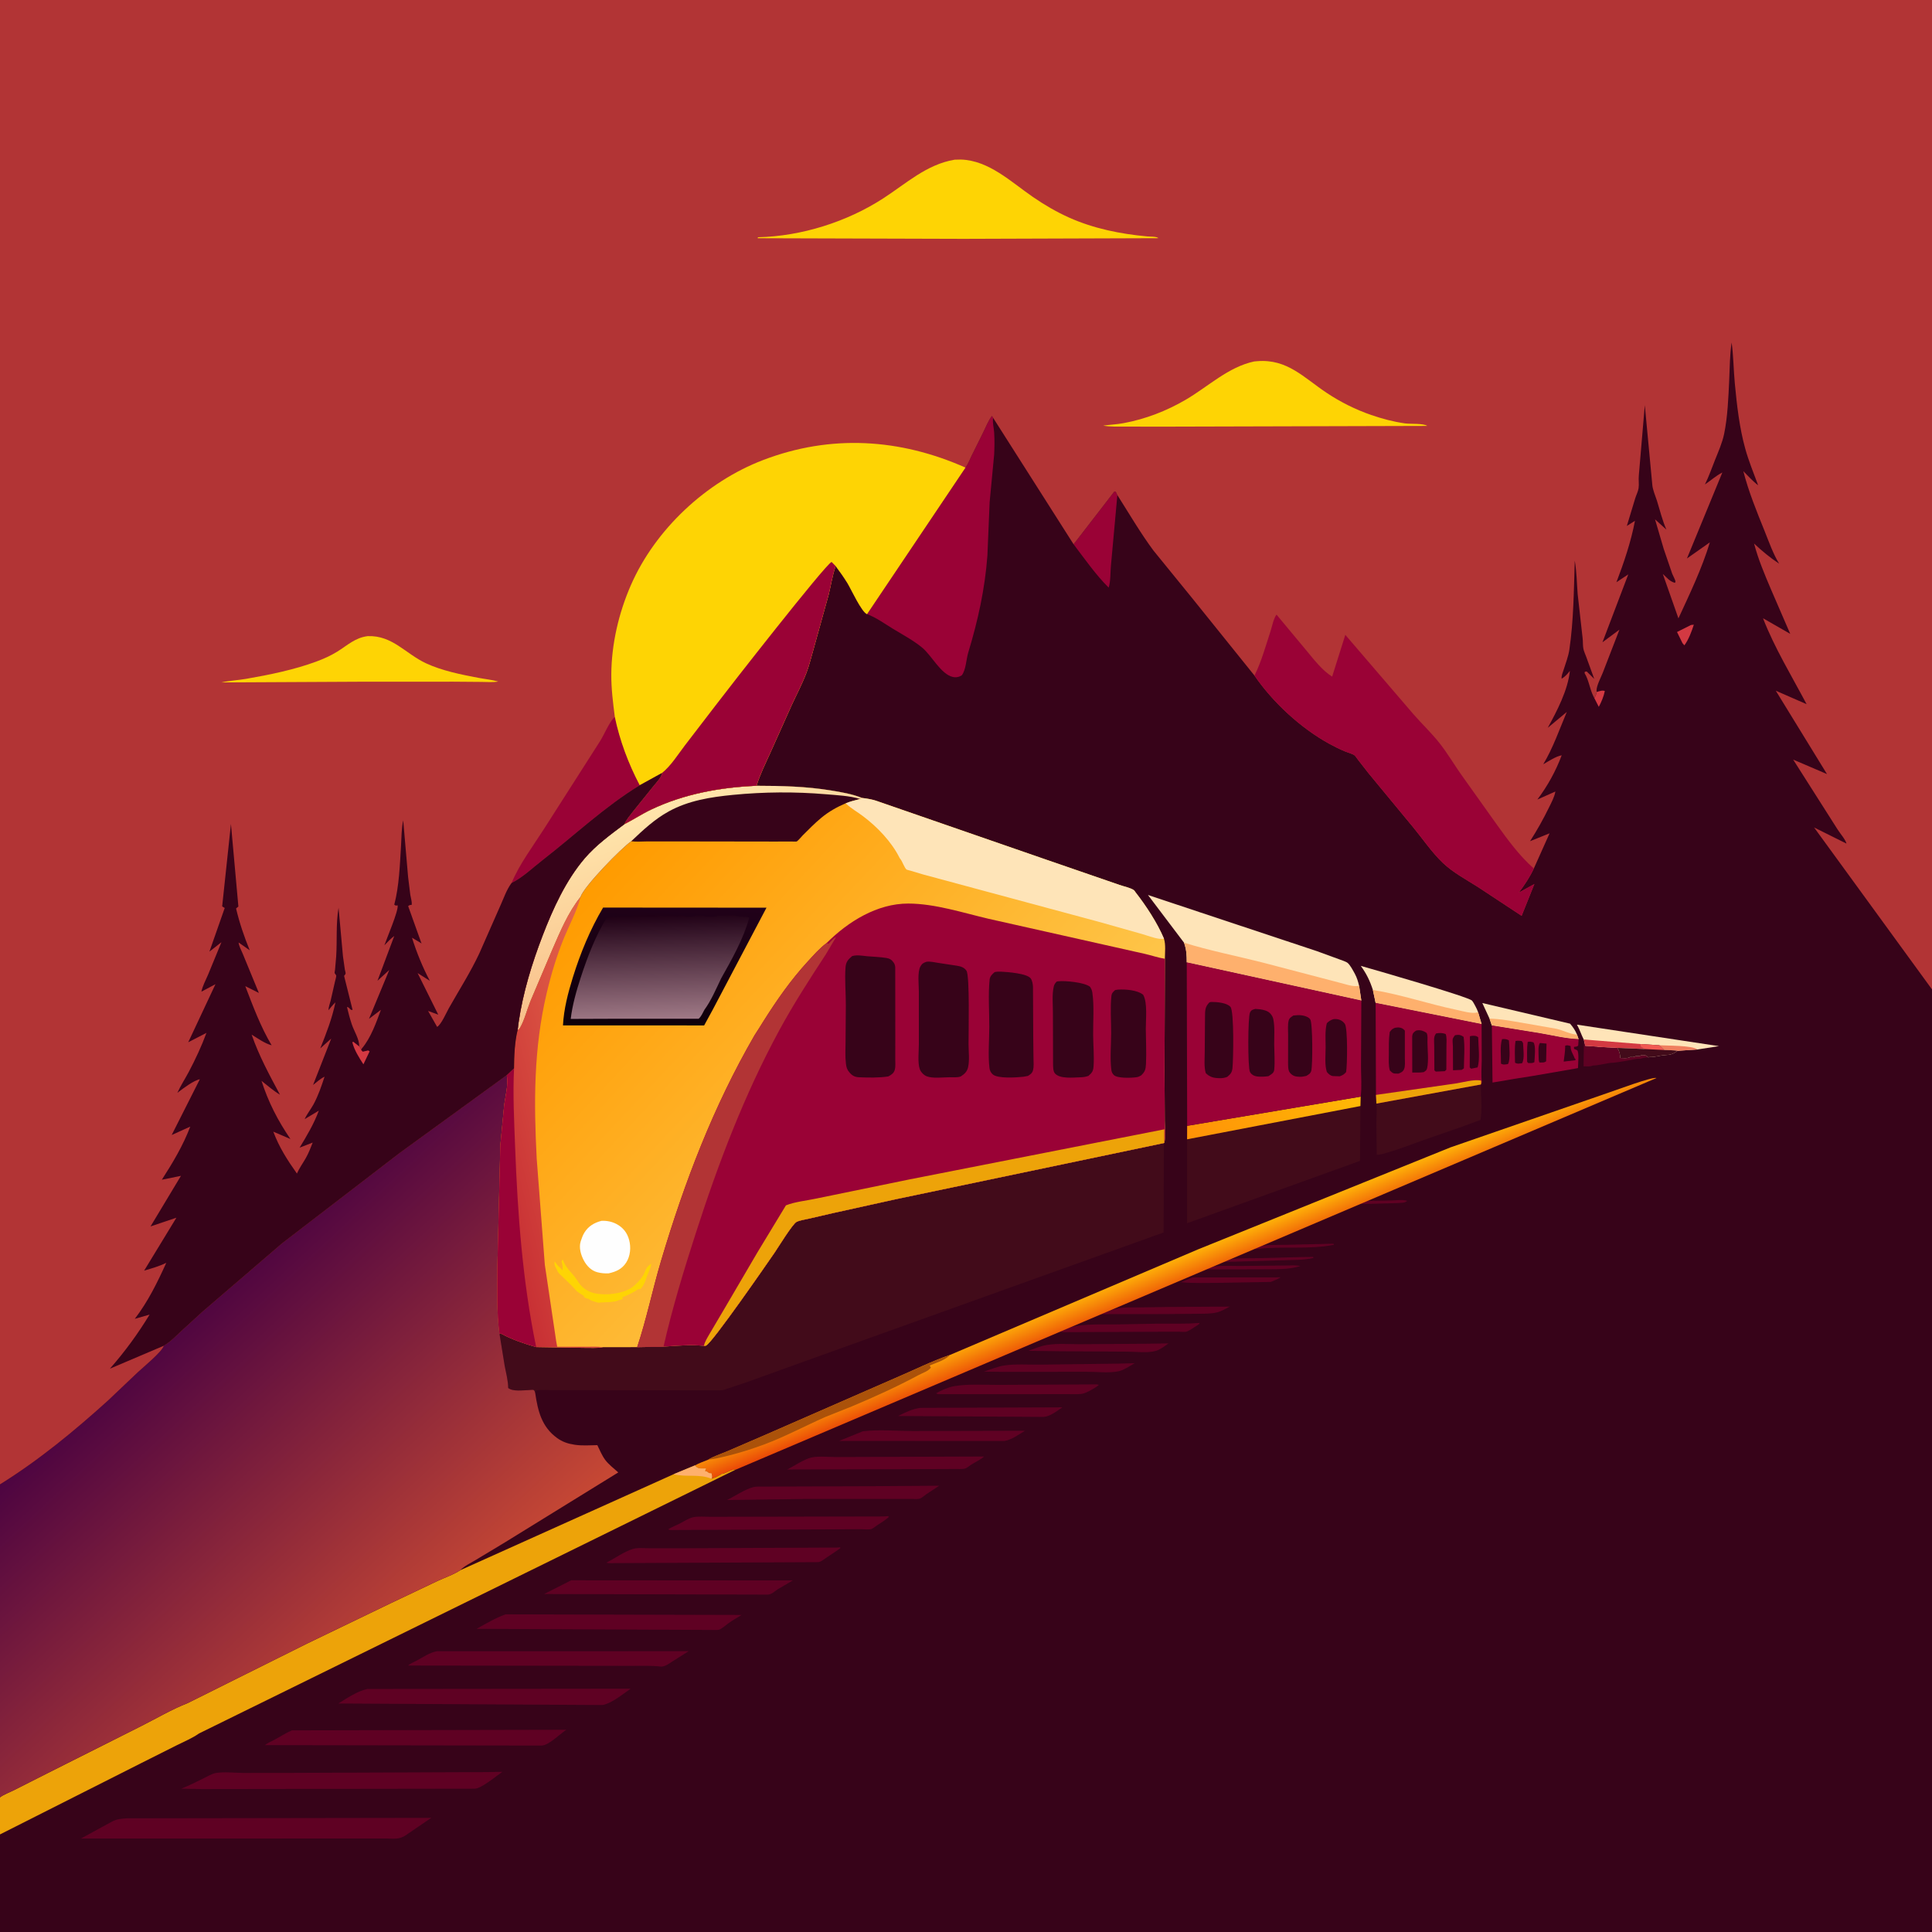 <svg version="1.1" xmlns="http://www.w3.org/2000/svg" style="display: block;" viewBox="0 0 2048 2048" width="1024" height="1024">
<rect x="0" y="0" width="2048" height="2048" fill="#333333" stroke="none"/>
<defs>
	<linearGradient id="Gradient1" gradientUnits="userSpaceOnUse" x1="1226.17" y1="1376.79" x2="1213.88" y2="1346.34">
		<stop class="stop0" offset="0" stop-opacity="1" stop-color="rgb(235,74,7)"/>
		<stop class="stop1" offset="1" stop-opacity="1" stop-color="rgb(255,179,8)"/>
	</linearGradient>
	<linearGradient id="Gradient2" gradientUnits="userSpaceOnUse" x1="1269.82" y1="1223.22" x2="1428.35" y2="1142.2">
		<stop class="stop0" offset="0" stop-opacity="1" stop-color="rgb(255,146,7)"/>
		<stop class="stop1" offset="1" stop-opacity="1" stop-color="rgb(255,185,6)"/>
	</linearGradient>
	<linearGradient id="Gradient3" gradientUnits="userSpaceOnUse" x1="467.013" y1="1734.69" x2="168.894" y2="1415.34">
		<stop class="stop0" offset="0" stop-opacity="1" stop-color="rgb(199,72,52)"/>
		<stop class="stop1" offset="1" stop-opacity="1" stop-color="rgb(77,4,65)"/>
	</linearGradient>
	<linearGradient id="Gradient4" gradientUnits="userSpaceOnUse" x1="621.574" y1="938.47" x2="985.48" y2="1279.33">
		<stop class="stop0" offset="0" stop-opacity="1" stop-color="rgb(255,155,0)"/>
		<stop class="stop1" offset="1" stop-opacity="1" stop-color="rgb(254,197,73)"/>
	</linearGradient>
	<linearGradient id="Gradient5" gradientUnits="userSpaceOnUse" x1="738.339" y1="1020.89" x2="684.05" y2="859.742">
		<stop class="stop0" offset="0" stop-opacity="1" stop-color="rgb(248,191,139)"/>
		<stop class="stop1" offset="1" stop-opacity="1" stop-color="rgb(255,229,171)"/>
	</linearGradient>
	<linearGradient id="Gradient6" gradientUnits="userSpaceOnUse" x1="516.957" y1="1215.92" x2="660.327" y2="1180.24">
		<stop class="stop0" offset="0" stop-opacity="1" stop-color="rgb(200,48,52)"/>
		<stop class="stop1" offset="1" stop-opacity="1" stop-color="rgb(226,98,73)"/>
	</linearGradient>
	<linearGradient id="Gradient7" gradientUnits="userSpaceOnUse" x1="697.143" y1="1092.65" x2="709.245" y2="955.299">
		<stop class="stop0" offset="0" stop-opacity="1" stop-color="rgb(14,0,10)"/>
		<stop class="stop1" offset="1" stop-opacity="1" stop-color="rgb(33,1,25)"/>
	</linearGradient>
	<linearGradient id="Gradient8" gradientUnits="userSpaceOnUse" x1="697.116" y1="969.779" x2="700.854" y2="1080.32">
		<stop class="stop0" offset="0" stop-opacity="1" stop-color="rgb(31,0,21)"/>
		<stop class="stop1" offset="1" stop-opacity="1" stop-color="rgb(159,121,134)"/>
	</linearGradient>
</defs>
<path transform="translate(0,0)" fill="rgb(55,3,25)" d="M -0 1573.51 L -0 -0 L 2048 0 L 2048 1048.8 L 2048 2048 L -0 2048 L 0 1944.56 L -0 1905.25 L -0 1573.51 z"/>
<path transform="translate(0,0)" fill="rgb(211,57,66)" d="M 1692.59 733.509 C 1695.32 732.788 1698.43 731.425 1701.17 732.5 C 1700.14 737.982 1697.45 744.397 1694.77 749.282 L 1689.99 739.89 C 1691.44 737.658 1692.09 736.124 1692.59 733.509 z"/>
<path transform="translate(0,0)" fill="rgb(95,1,35)" d="M 1475.13 1272.53 C 1479.71 1272.41 1487.64 1271.28 1491.7 1273 C 1488.99 1275.33 1485.45 1275.01 1481.94 1275.28 L 1452.36 1276.12 L 1436.5 1276.32 L 1435.36 1274.75 C 1439.97 1272.91 1446.15 1273.16 1451.08 1273.03 L 1475.13 1272.53 z"/>
<path transform="translate(0,0)" fill="rgb(211,57,66)" d="M 1792.56 662.5 L 1795.53 662.193 C 1793.28 669.263 1789.94 678.194 1785.5 684.081 L 1783.5 681.765 L 1777.71 669.951 L 1792.56 662.5 z"/>
<path transform="translate(0,0)" fill="rgb(95,1,35)" d="M 1409.15 1318.47 L 1413.5 1318.39 L 1414.07 1319.5 C 1387.13 1324.94 1358.82 1320.57 1331.74 1324.08 L 1327 1323.63 L 1326.59 1322.77 L 1330.5 1321.83 C 1341.24 1319.26 1352.53 1319.75 1363.52 1319.55 L 1409.15 1318.47 z"/>
<path transform="translate(0,0)" fill="rgb(95,1,35)" d="M 1379.4 1332.53 L 1391.95 1332.39 L 1392.3 1333.5 C 1381.85 1335.9 1370.66 1335.51 1359.98 1335.94 L 1307.44 1337.44 L 1291.74 1337.55 C 1305.82 1332.93 1320.08 1334.06 1334.69 1333.7 L 1379.4 1332.53 z"/>
<path transform="translate(0,0)" fill="rgb(95,1,35)" d="M 1367.08 1341.45 C 1371.05 1341.14 1374.48 1341.37 1378.41 1342.01 C 1365.77 1346.21 1351.25 1345.24 1338.09 1345.49 L 1290.25 1345.62 C 1285.23 1345.73 1280.59 1345.59 1275.6 1344.97 C 1287.7 1340.83 1301.51 1341.97 1314.15 1341.98 L 1367.08 1341.45 z"/>
<path transform="translate(0,0)" fill="rgb(95,1,35)" d="M 1264.25 1354.16 L 1357.54 1354.05 C 1354.11 1355.99 1350.72 1357.51 1347.03 1358.91 L 1290.78 1359.9 C 1277.93 1359.89 1264.66 1360.5 1251.88 1359.2 L 1264.25 1354.16 z"/>
<path transform="translate(0,0)" fill="rgb(95,1,35)" d="M 1679.06 1102.71 L 1680.5 1108.61 L 1693.59 1109.5 L 1693.68 1109.69 L 1714.52 1110.82 L 1715.03 1111.76 C 1716.83 1115.18 1717.36 1117.67 1717.5 1121.51 C 1720.66 1121.51 1725.38 1122.24 1728 1120.52 C 1730.47 1120.51 1731.88 1120.92 1734 1119.52 C 1736.47 1119.51 1737.88 1119.92 1740 1118.51 C 1743.85 1118.62 1744.42 1118.16 1747.35 1120.88 C 1745.08 1121.08 1742.59 1121.04 1740.5 1121.95 C 1738.47 1122.84 1736.52 1122.04 1734.49 1122.5 L 1724.5 1124.37 C 1718.68 1125.36 1712.29 1126.61 1706.33 1126.78 L 1694.47 1128.92 C 1692.94 1129.23 1691.9 1129.33 1690.4 1129.4 C 1687.82 1129.51 1689.26 1129.28 1687.32 1129.94 C 1684.79 1130.81 1681.32 1130.37 1678.65 1130.3 L 1679.06 1102.71 z"/>
<path transform="translate(0,0)" fill="rgb(95,1,35)" d="M 1238.5 1385.46 L 1303.68 1385.05 C 1299.48 1387.16 1294.77 1389.99 1290.22 1391.14 C 1283.36 1392.88 1275.75 1392.57 1268.71 1392.67 L 1234.25 1392.99 L 1166.11 1393.06 C 1172.39 1390.62 1179.11 1388.04 1185.75 1386.84 C 1192.58 1385.6 1200.1 1386.01 1207.03 1385.93 L 1238.5 1385.46 z"/>
<path transform="translate(0,0)" fill="rgb(95,1,35)" d="M 1211.51 1424.46 L 1238.71 1424.06 C 1235.06 1426.65 1229.8 1430.61 1225.54 1431.91 C 1217.04 1434.52 1203.9 1432.82 1194.99 1432.82 L 1124.25 1432.39 L 1090.16 1431.93 C 1096.3 1429.69 1102.7 1426.94 1109.16 1425.82 C 1120.4 1423.86 1133.07 1424.94 1144.55 1424.92 L 1211.51 1424.46 z"/>
<path transform="translate(0,0)" fill="rgb(95,1,35)" d="M 1269.21 1402.5 L 1271.63 1402.42 L 1271 1403.73 C 1267.23 1405.97 1261.71 1410.27 1257.62 1411.65 C 1255.92 1412.22 1251.63 1411.66 1249.74 1411.67 L 1229.71 1411.72 L 1127.5 1412.13 L 1124.22 1411.67 L 1124.15 1410.5 C 1143.31 1402.3 1163.58 1404.26 1183.99 1403.93 L 1230.01 1403.1 C 1243.02 1403.03 1256.24 1403.5 1269.21 1402.5 z"/>
<path transform="translate(0,0)" fill="rgb(95,1,35)" d="M 1185.01 1445.51 L 1202.84 1445.06 C 1197.75 1447.9 1191.06 1452.57 1185.36 1453.69 C 1175.26 1455.66 1161.97 1454.07 1151.44 1454.13 L 1063.75 1454.22 L 1043.04 1453.97 C 1050.04 1451.68 1057.5 1448.48 1064.76 1447.42 C 1076.73 1445.67 1090.61 1446.73 1102.77 1446.57 L 1185.01 1445.51 z"/>
<path transform="translate(0,0)" fill="rgb(95,1,35)" d="M 975.455 1492.4 L 1126.16 1491.83 C 1120.3 1495.71 1113.44 1501.49 1106.25 1501.98 L 952.085 1501.02 C 959.823 1497.08 966.737 1493.69 975.455 1492.4 z"/>
<path transform="translate(0,0)" fill="rgb(95,1,35)" d="M 1162.6 1467.5 L 1164.86 1468.05 C 1161.46 1471.09 1151.43 1476.85 1147.03 1477.49 C 1141.99 1478.22 1136.34 1477.8 1131.24 1477.83 L 1100.05 1477.87 L 994.5 1477.91 L 992.294 1476.96 C 997.807 1473.76 1005.26 1470.45 1011.5 1469.38 C 1026.44 1466.82 1043.58 1468.09 1058.81 1468.03 L 1162.6 1467.5 z"/>
<path transform="translate(0,0)" fill="rgb(254,228,184)" d="M 1578.96 1079.79 L 1571.33 1063.25 L 1664.35 1085.13 C 1667.58 1088.96 1669.77 1092.09 1671.72 1096.74 L 1673.39 1101.56 C 1659.62 1101.09 1645.96 1097.58 1632.42 1095.3 L 1581.43 1087.06 L 1578.96 1079.79 z"/>
<path transform="translate(0,0)" fill="rgb(254,176,109)" d="M 1578.96 1079.79 C 1590.78 1080.04 1601.68 1082.24 1613.28 1084.16 L 1649.56 1090.5 C 1656.86 1092.07 1664.35 1096.28 1671.72 1096.74 L 1673.39 1101.56 C 1659.62 1101.09 1645.96 1097.58 1632.42 1095.3 L 1581.43 1087.06 L 1578.96 1079.79 z"/>
<path transform="translate(0,0)" fill="rgb(95,1,35)" d="M 914.687 1517.19 C 931.478 1515.24 950.11 1516.85 967.074 1516.93 L 1086.54 1516.64 C 1079.91 1520.63 1072.39 1526.28 1064.67 1527.49 L 889.53 1527.42 L 914.687 1517.19 z"/>
<path transform="translate(0,0)" fill="rgb(154,2,54)" d="M 1138.05 576.956 L 1181.19 521.098 L 1182.7 521.114 L 1184.45 524.814 L 1177.65 599.39 C 1176.93 606.646 1177.43 616.149 1175.23 622.89 C 1161.59 609.383 1149.67 592.255 1138.05 576.956 z"/>
<path transform="translate(0,0)" fill="rgb(254,228,184)" d="M 1671.62 1086.17 L 1822.16 1108.96 L 1799.36 1112.49 L 1778.25 1113.89 C 1773.96 1117.21 1770.8 1118.23 1765.43 1118.44 C 1760.34 1118.65 1755.34 1120.4 1750.03 1120.51 C 1748.14 1120.54 1748.91 1120.42 1747.35 1120.88 C 1744.42 1118.16 1743.85 1118.62 1740 1118.51 C 1737.88 1119.92 1736.47 1119.51 1734 1119.52 C 1731.88 1120.92 1730.47 1120.51 1728 1120.52 C 1725.38 1122.24 1720.66 1121.51 1717.5 1121.51 C 1717.36 1117.67 1716.83 1115.18 1715.03 1111.76 L 1714.52 1110.82 L 1693.68 1109.69 L 1693.59 1109.5 L 1680.5 1108.61 L 1679.06 1102.71 L 1678.81 1101.87 C 1676.15 1096.77 1674.59 1091.32 1671.62 1086.17 z"/>
<path transform="translate(0,0)" fill="rgb(240,127,94)" d="M 1758.96 1108.01 C 1767.62 1108.56 1793.53 1108.03 1799.36 1112.49 L 1778.25 1113.89 C 1773.67 1113.18 1768.85 1113.25 1764.22 1113.06 L 1758.96 1108.01 z"/>
<path transform="translate(0,0)" fill="rgb(211,57,66)" d="M 1678.81 1101.87 L 1739.05 1106.74 L 1739.18 1109.25 C 1740.62 1110.46 1741.98 1111.22 1743.68 1112.04 L 1714.52 1110.82 L 1693.68 1109.69 L 1693.59 1109.5 L 1680.5 1108.61 L 1679.06 1102.71 L 1678.81 1101.87 z"/>
<path transform="translate(0,0)" fill="rgb(66,11,26)" d="M 1739.05 1106.74 L 1758.96 1108.01 L 1764.22 1113.06 C 1768.85 1113.25 1773.67 1113.18 1778.25 1113.89 C 1773.96 1117.21 1770.8 1118.23 1765.43 1118.44 C 1760.34 1118.65 1755.34 1120.4 1750.03 1120.51 C 1748.14 1120.54 1748.91 1120.42 1747.35 1120.88 C 1744.42 1118.16 1743.85 1118.62 1740 1118.51 C 1737.88 1119.92 1736.47 1119.51 1734 1119.52 C 1731.88 1120.92 1730.47 1120.51 1728 1120.52 C 1725.38 1122.24 1720.66 1121.51 1717.5 1121.51 C 1717.36 1117.67 1716.83 1115.18 1715.03 1111.76 L 1714.52 1110.82 L 1743.68 1112.04 C 1741.98 1111.22 1740.62 1110.46 1739.18 1109.25 L 1739.05 1106.74 z"/>
<path transform="translate(0,0)" fill="rgb(242,90,82)" d="M 1739.05 1106.74 L 1758.96 1108.01 L 1764.22 1113.06 L 1743.68 1112.04 C 1741.98 1111.22 1740.62 1110.46 1739.18 1109.25 L 1739.05 1106.74 z"/>
<path transform="translate(0,0)" fill="rgb(95,1,35)" d="M 886.546 1544.51 L 1043.22 1543.96 C 1039.34 1547.42 1033.48 1550.07 1029.03 1552.93 C 1027.53 1553.9 1024.92 1556.15 1023.28 1556.65 C 1020.41 1557.52 1015.36 1557.16 1012.32 1557.19 L 991.25 1557.28 L 835.972 1557.72 L 834.225 1557.86 C 841.996 1554.04 852.199 1546.75 860.377 1544.96 C 867.904 1543.31 878.674 1544.58 886.546 1544.51 z"/>
<path transform="translate(0,0)" fill="rgb(95,1,35)" d="M 915.992 1575.49 L 995.564 1574.93 L 981.972 1583.92 C 980.04 1585.24 977.259 1587.77 975.146 1588.59 C 973.361 1589.29 968.976 1588.97 966.985 1588.97 L 949.03 1588.99 L 853.25 1588.97 L 770.654 1590.07 C 779.115 1585.96 789.523 1578.75 798.387 1576.45 C 801.964 1575.52 806.273 1575.91 809.959 1575.88 L 832.972 1575.77 L 915.992 1575.49 z"/>
<path transform="translate(0,0)" fill="rgb(95,1,35)" d="M 935.873 1607.51 L 941.5 1607.19 L 942.261 1608.02 C 938.351 1611.57 933.604 1614.34 929.213 1617.26 C 927.821 1618.18 925.321 1620.37 923.795 1620.85 C 921.13 1621.69 914.996 1620.99 911.902 1621.03 L 875.456 1621.22 L 714.75 1621.84 C 712.457 1621.84 710.244 1622.3 708.272 1621.08 C 712.284 1618.66 716.733 1617.02 720.891 1614.85 C 725.353 1612.54 730.25 1609.21 735.212 1608.25 C 740.692 1607.18 747.302 1607.89 752.925 1607.88 L 791.971 1607.8 L 935.873 1607.51 z"/>
<path transform="translate(0,0)" fill="rgb(95,1,35)" d="M 605.479 1675.17 L 840.387 1675.34 L 824.607 1684.59 C 821.092 1686.84 818.564 1689.83 814.251 1690.34 L 576.783 1689.74 L 605.479 1675.17 z"/>
<path transform="translate(0,0)" fill="rgb(254,228,184)" d="M 1455.31 1049.39 C 1452.15 1039.67 1448.52 1032.15 1442.5 1023.88 C 1454.55 1027.21 1556.56 1056.66 1560.33 1060.64 C 1561.74 1062.14 1563.16 1065.2 1564.21 1067.05 C 1565.29 1068.94 1566.1 1070.94 1566.85 1072.98 L 1570.57 1085.6 L 1458.24 1063.16 L 1455.31 1049.39 z"/>
<path transform="translate(0,0)" fill="rgb(254,176,109)" d="M 1455.31 1049.39 C 1484.99 1054.19 1513.99 1064.19 1543.44 1070.34 C 1549.73 1071.66 1560.82 1075.13 1566.85 1072.98 L 1570.57 1085.6 L 1458.24 1063.16 L 1455.31 1049.39 z"/>
<path transform="translate(0,0)" fill="rgb(95,1,35)" d="M 887.323 1640.47 L 890.5 1640.22 L 890.915 1641 C 886.068 1644.69 880.855 1647.89 875.825 1651.33 C 873.534 1652.89 870.208 1655.69 867.441 1655.95 L 646.75 1657.01 C 645.23 1657.08 644.223 1656.85 642.757 1656.5 C 651.77 1651.98 661.224 1644.97 670.737 1641.98 C 675.764 1640.4 683.316 1641.23 688.638 1641.22 L 725.588 1641.22 L 887.323 1640.47 z"/>
<path transform="translate(0,0)" fill="rgb(95,1,35)" d="M 536.027 1711.26 L 786.162 1711.9 C 781.342 1714.78 776.512 1717.63 771.949 1720.9 C 769.498 1722.66 764.534 1727.12 761.826 1727.65 C 759.483 1728.11 756.069 1727.77 753.627 1727.82 L 505.197 1726.63 C 514.816 1721.25 525.683 1714.85 536.027 1711.26 z"/>
<path transform="translate(0,0)" fill="rgb(154,2,54)" d="M 1581.43 1087.06 L 1632.42 1095.3 C 1645.96 1097.58 1659.62 1101.09 1673.39 1101.56 L 1672.95 1108.5 C 1671.21 1109.56 1670.48 1109.58 1668.5 1109.77 L 1668.54 1111.84 L 1671.98 1113.32 C 1674.04 1116.14 1672.77 1128.13 1672.74 1132.2 L 1670.38 1132.67 L 1622.99 1140.85 L 1609.99 1142.87 L 1603.99 1143.86 L 1582.13 1147.55 L 1581.43 1087.06 z"/>
<path transform="translate(0,0)" fill="rgb(55,3,25)" d="M 1669.37 1122.15 L 1670.18 1122.67 L 1670 1123.88 L 1657.56 1125.34 C 1658.22 1120.02 1659.13 1114.88 1659.15 1109.5 L 1659.15 1108.5 C 1661.48 1107.71 1662.6 1108.16 1664.9 1108.9 C 1664.85 1114.47 1667.6 1117.22 1669.37 1122.15 z"/>
<path transform="translate(0,0)" fill="rgb(55,3,25)" d="M 1631.84 1126.31 C 1631.13 1124.41 1631.04 1123.51 1631.05 1121.53 C 1631.06 1117.66 1630.01 1108.11 1632.5 1105.62 L 1639.37 1106.26 L 1638.96 1125 C 1636.73 1126.78 1634.63 1126.24 1631.84 1126.31 z"/>
<path transform="translate(0,0)" fill="rgb(55,3,25)" d="M 1619.43 1104.5 C 1621.69 1103.8 1623.27 1104.4 1625.5 1104.94 C 1628.28 1108.38 1626.79 1121.13 1626.5 1126.01 C 1624.44 1127.17 1622.32 1126.88 1620 1126.92 L 1618.8 1125.5 C 1618.78 1118.53 1618.46 1111.41 1619.43 1104.5 z"/>
<path transform="translate(0,0)" fill="rgb(55,3,25)" d="M 1606.51 1103.5 C 1608.92 1103.05 1610.69 1103.26 1613.09 1103.5 L 1614.5 1105.7 C 1614.65 1111.64 1616.34 1122.11 1613.5 1127.04 C 1610.35 1127.39 1608.77 1128.1 1605.97 1126.5 C 1605.92 1118.94 1605.37 1110.97 1606.51 1103.5 z"/>
<path transform="translate(0,0)" fill="rgb(55,3,25)" d="M 1592.23 1101.5 C 1595.28 1101.36 1596.7 1101.31 1599.5 1102.8 C 1599.88 1108.11 1601.36 1123.7 1598.5 1127.97 C 1595.49 1128.31 1593.79 1129.04 1591.12 1127.5 C 1591.17 1119.63 1589.89 1108.93 1592.23 1101.5 z"/>
<path transform="translate(0,0)" fill="rgb(95,1,35)" d="M 463.255 1750.36 L 730.044 1750.32 L 713.025 1761.05 C 709.152 1763.52 705.516 1766.52 700.765 1766.68 C 690.465 1765.39 679.646 1765.89 669.282 1765.86 L 615.48 1765.79 L 432.614 1765.55 C 435.13 1763.21 438.963 1761.85 442 1760.18 C 448.936 1756.38 455.326 1751.84 463.255 1750.36 z"/>
<path transform="translate(0,0)" fill="rgb(95,1,35)" d="M 389.417 1790.39 L 668.544 1790.1 C 660.004 1795.93 648.786 1805.48 638.752 1807.4 L 358.63 1805.78 C 367.768 1800.25 378.972 1792.48 389.417 1790.39 z"/>
<path transform="translate(0,0)" fill="rgb(95,1,35)" d="M 309.42 1834.26 L 600.359 1833.64 C 593.506 1838.05 581.769 1850.13 574.14 1850.38 L 280.736 1849.92 C 283.944 1847.41 288.238 1845.77 291.806 1843.76 C 297.703 1840.43 303.211 1837.02 309.42 1834.26 z"/>
<path transform="translate(0,0)" fill="rgb(66,11,26)" d="M 1459.06 1169.85 L 1569.72 1149.62 C 1569.75 1161.26 1571.47 1175.89 1569.35 1187.16 L 1549 1194.67 L 1505.69 1209.67 C 1494.76 1213.57 1484.03 1217.94 1472.85 1221.13 C 1468.7 1222.31 1463.66 1224.22 1459.38 1224.05 L 1459.06 1189.83 C 1459.08 1183.34 1459.73 1176.28 1459.06 1169.85 z"/>
<path transform="translate(0,0)" fill="rgb(95,1,35)" d="M 516.523 1878.49 L 532.573 1878.2 C 526.324 1882.43 509.769 1896.45 502.869 1896.09 L 213.75 1896.49 L 192.08 1896.07 C 200.422 1892.86 208.154 1888.82 216.166 1884.9 C 219.858 1883.09 224.851 1880.11 228.893 1879.45 C 237.669 1878.01 248.874 1879.31 257.901 1879.39 L 308.602 1879.34 L 516.523 1878.49 z"/>
<path transform="translate(0,0)" fill="rgb(95,1,35)" d="M 134.708 1927.48 L 457.172 1927 L 429.757 1945.69 C 423.354 1949.9 417.562 1949.13 410.163 1948.88 L 85.754 1948.95 L 118.952 1930.83 C 124.205 1928.07 128.89 1927.87 134.708 1927.48 z"/>
<path transform="translate(0,0)" fill="rgb(254,228,184)" d="M 1255.1 999.28 L 1216.88 948.706 L 1272 967.071 L 1395.93 1008.24 L 1419.71 1016.93 C 1421.98 1017.83 1426.75 1019.25 1428.54 1020.72 C 1431.3 1023 1434.48 1029.12 1436.24 1032.35 C 1438.46 1036.42 1439.61 1040.49 1440.71 1044.97 L 1443.07 1060.68 L 1258.02 1020.17 C 1257.99 1012.62 1257.77 1006.48 1255.1 999.28 z"/>
<path transform="translate(0,0)" fill="rgb(254,176,109)" d="M 1255.1 999.28 C 1282.3 1007.78 1310.42 1013.21 1338.03 1020.23 L 1419.23 1041.5 C 1425.42 1042.95 1434.46 1046.53 1440.71 1044.97 L 1443.07 1060.68 L 1258.02 1020.17 C 1257.99 1012.62 1257.77 1006.48 1255.1 999.28 z"/>
<path transform="translate(0,0)" fill="rgb(154,2,54)" d="M 1458.24 1063.16 L 1570.57 1085.6 L 1570.69 1124.27 C 1570.61 1131.75 1569.82 1139.91 1570.85 1147.32 L 1570.08 1148.72 L 1569.72 1149.62 L 1459.06 1169.85 L 1458.59 1160.64 L 1458.24 1063.16 z"/>
<path transform="translate(0,0)" fill="rgb(55,3,25)" d="M 1558.17 1098.5 L 1559.26 1098.2 C 1562.31 1097.75 1564.53 1097.73 1566.96 1099.5 C 1567.07 1108.56 1569.06 1123.15 1566.29 1131.5 L 1559.5 1132.88 L 1557.96 1131.5 L 1558.17 1098.5 z"/>
<path transform="translate(0,0)" fill="rgb(55,3,25)" d="M 1542.2 1097.5 L 1543.27 1097.21 C 1546.97 1096.66 1548.47 1097.07 1551.5 1099.1 C 1552.98 1109.68 1551.88 1121.75 1551.79 1132.5 L 1549.5 1134.09 L 1540.27 1134.53 L 1540.14 1109.46 C 1540.13 1107.25 1539.47 1102.82 1540.1 1101 C 1540.54 1099.71 1541.5 1098.67 1542.2 1097.5 z"/>
<path transform="translate(0,0)" fill="rgb(55,3,25)" d="M 1522.29 1095.5 C 1525.82 1094.82 1529.16 1094.8 1532.5 1096.12 C 1533.84 1099.78 1533.31 1104.15 1533.3 1108.03 L 1533.17 1133.97 L 1531.5 1135.51 L 1522 1135.94 L 1520.5 1134.57 L 1520.34 1108.27 C 1520.34 1103.46 1519.29 1099.35 1522.29 1095.5 z"/>
<path transform="translate(0,0)" fill="rgb(55,3,25)" d="M 1501.04 1092.5 L 1502.21 1092.23 C 1505.92 1091.7 1509.16 1092.8 1512.18 1094.86 C 1513.73 1097.61 1513.14 1101.38 1513.15 1104.47 C 1513.18 1112.76 1514.61 1124.39 1512.82 1132.3 C 1512.26 1134.8 1511.21 1135.1 1509.22 1136.5 C 1505.28 1137.18 1501.06 1136.91 1497.05 1136.95 L 1496.97 1098.5 C 1497.35 1095.19 1498.44 1094.35 1501.04 1092.5 z"/>
<path transform="translate(0,0)" fill="rgb(55,3,25)" d="M 1478.72 1089.5 C 1480.06 1089.33 1481.63 1089.03 1483 1089.18 C 1485.93 1089.52 1487.36 1090.35 1489.2 1092.5 L 1489.2 1121.49 C 1489.17 1125.07 1489.8 1130.02 1488.37 1133.31 C 1487.12 1136.19 1485.17 1136.93 1482.5 1138.05 L 1482 1138.08 C 1477.06 1138.05 1476.74 1138.14 1473.29 1134.77 C 1471.73 1129.3 1472.2 1123.57 1472.22 1117.92 C 1472.25 1109.95 1471.99 1101.9 1473.16 1094 C 1475.2 1091.27 1475.61 1090.83 1478.72 1089.5 z"/>
<path transform="translate(0,0)" fill="rgb(237,163,9)" d="M 1458.59 1160.64 L 1542.63 1148.59 C 1550.11 1147.53 1563.03 1143.73 1570.11 1145.53 L 1570.08 1148.72 L 1569.72 1149.62 L 1459.06 1169.85 L 1458.59 1160.64 z"/>
<path transform="translate(0,0)" fill="url(#Gradient1)" d="M 1007.12 1436.25 L 1270.24 1324.28 L 1537.47 1216.31 L 1706.16 1157.89 C 1713.76 1155.42 1751.33 1141.21 1756 1142.74 L 780.399 1557.7 L 780.313 1557.64 C 773.904 1557.79 770.723 1561.63 764.5 1562.51 L 763.5 1563.51 L 762.25 1564.01 L 759 1565.76 L 757 1566.51 L 754.163 1567.55 C 755.404 1565.52 754.62 1564.06 754.246 1561.79 L 751.5 1561.51 L 749.34 1559.83 L 747.5 1559.51 L 747.712 1558.21 L 748.573 1556.67 L 743 1556.67 C 739.775 1556.35 738.682 1555.88 736.687 1553.38 C 741.099 1550.92 745.989 1549.22 750.678 1547.35 C 756.368 1543.74 763.959 1541.38 770.196 1538.75 L 810.258 1521.47 L 948.962 1460.84 C 968.157 1452.71 987.439 1442.95 1007.12 1436.25 z"/>
<path transform="translate(0,0)" fill="rgb(171,82,10)" d="M 750.678 1547.35 C 756.368 1543.74 763.959 1541.38 770.196 1538.75 L 810.258 1521.47 L 948.962 1460.84 C 968.157 1452.71 987.439 1442.95 1007.12 1436.25 C 1001.98 1441.88 992.471 1444.57 985.49 1447.5 L 986.75 1449.69 C 984.318 1453.45 977.884 1455.43 973.976 1457.54 C 951.035 1469.87 926.991 1480.8 902.976 1490.86 L 874.699 1502.14 C 853.254 1511.64 832.401 1522.85 810.395 1531.07 C 793.399 1537.42 776.672 1542.34 758.928 1546.09 L 750.678 1547.35 z"/>
<path transform="translate(0,0)" fill="rgb(66,11,26)" d="M 1258.44 1193.43 L 1442.37 1162.48 L 1442.11 1172.45 L 1441.66 1230.57 L 1258.37 1296.66 L 1258.37 1207.71 L 1258.44 1193.43 z"/>
<path transform="translate(0,0)" fill="url(#Gradient2)" d="M 1258.44 1193.43 L 1442.37 1162.48 L 1442.11 1172.45 L 1258.37 1207.71 L 1258.44 1193.43 z"/>
<path transform="translate(0,0)" fill="rgb(154,2,54)" d="M 1023.45 495.669 C 1026.14 492.014 1027.93 487.245 1029.93 483.162 L 1042.28 458.25 C 1045.05 452.517 1047.62 445.986 1051.48 440.908 L 1052.81 442.994 L 1052.61 444.139 C 1052.15 448.68 1053.57 453.9 1053.86 458.5 C 1054.34 466.136 1054.23 474.131 1053.86 481.774 L 1049.06 532.308 L 1046.69 588.902 C 1044.09 624.187 1036.66 657.921 1026.41 691.629 C 1024.2 698.893 1023.98 710.131 1019.5 715.885 C 1016.54 717.72 1013.41 718.392 1009.94 717.586 C 997.321 714.655 987.562 694.778 977.543 686.526 C 967.851 678.542 956.692 672.754 946.029 666.209 C 937.067 660.708 929.05 654.776 919.098 651.003 L 1023.45 495.669 z"/>
<path transform="translate(0,0)" fill="rgb(154,2,54)" d="M 1258.02 1020.17 L 1443.07 1060.68 L 1442.73 1130.11 C 1442.69 1140.55 1443.73 1152.24 1442.37 1162.48 L 1258.44 1193.43 L 1258.02 1020.17 z"/>
<path transform="translate(0,0)" fill="rgb(55,3,25)" d="M 1413.01 1080.5 C 1414.16 1080.26 1414.14 1080.21 1415.53 1080.22 C 1419.53 1080.23 1423.19 1081.99 1425.55 1085.25 C 1428.8 1089.73 1428.2 1129.5 1426.92 1136.5 C 1424.68 1139 1423.34 1139.76 1420.19 1140.93 L 1413 1140.69 C 1410.1 1140.25 1408.27 1138.44 1406.5 1136.29 C 1404.05 1128.64 1405.19 1118.45 1405.22 1110.39 C 1405.26 1102.17 1404.38 1092.59 1406.5 1084.64 C 1408.74 1082.47 1410.08 1081.56 1413.01 1080.5 z"/>
<path transform="translate(0,0)" fill="rgb(55,3,25)" d="M 1370.98 1076.5 L 1375.81 1076.09 C 1379.78 1075.94 1386.27 1077 1388.84 1080.45 C 1391.61 1084.18 1391.52 1129.09 1390.02 1135 C 1389.26 1137.98 1387.23 1139.03 1384.78 1140.5 C 1382.43 1141.09 1380.16 1141.51 1377.72 1141.45 C 1373.21 1141.33 1370.26 1140.62 1367.32 1137.07 C 1365.22 1134.54 1365.44 1129.28 1365.4 1126.14 L 1365.46 1097 C 1365.51 1092.55 1364.89 1086.17 1366 1082 C 1366.81 1078.95 1368.6 1078.23 1370.98 1076.5 z"/>
<path transform="translate(0,0)" fill="rgb(55,3,25)" d="M 1330.69 1069.5 C 1335.65 1069.77 1343.07 1070.4 1346.6 1074.41 C 1348.11 1076.13 1349.18 1077.78 1349.68 1080.01 C 1351.51 1088.3 1350.63 1098.44 1350.7 1106.94 C 1350.77 1115.7 1351.59 1125.31 1350.73 1134 C 1350.36 1137.72 1347.35 1138.89 1344.59 1140.81 C 1340.65 1141.31 1336.46 1141.6 1332.5 1141.1 C 1329.56 1140.73 1326.43 1139.07 1325.02 1136.29 C 1322.53 1131.33 1322.83 1078.27 1324.99 1073.5 C 1326.32 1070.55 1327.75 1070.32 1330.69 1069.5 z"/>
<path transform="translate(0,0)" fill="rgb(55,3,25)" d="M 1282.11 1062.5 C 1283.08 1062.26 1283.41 1062.13 1284.54 1062.12 C 1289.85 1062.04 1300.7 1063.01 1304.35 1067.36 C 1308.37 1072.16 1307.36 1123.42 1306.5 1131.99 C 1306.01 1136.78 1304.53 1138.54 1300.99 1141.5 C 1298.52 1142.55 1295.68 1142.97 1293 1142.92 C 1286.73 1142.82 1282.6 1141.95 1278.14 1137.5 C 1276.17 1130.62 1277.04 1122.57 1277.07 1115.44 L 1277.36 1079 C 1277.49 1072.07 1276.9 1067.54 1282.11 1062.5 z"/>
<path transform="translate(0,0)" fill="rgb(237,163,9)" d="M 714.106 1562.73 L 736.687 1553.38 C 738.682 1555.88 739.775 1556.35 743 1556.67 L 748.573 1556.67 L 747.712 1558.21 L 747.5 1559.51 L 749.34 1559.83 L 751.5 1561.51 L 754.246 1561.79 C 754.62 1564.06 755.404 1565.52 754.163 1567.55 L 757 1566.51 L 759 1565.76 L 762.25 1564.01 L 763.5 1563.51 L 764.5 1562.51 C 770.723 1561.63 773.904 1557.79 780.313 1557.64 L 211.105 1837.47 C 203.937 1842.51 195.504 1846.02 187.663 1849.9 L 149.539 1869.05 L 0 1944.56 L -0 1905.25 C 3.944 1902.26 10.21 1899.97 14.743 1897.69 L 48 1880.86 L 149 1830.05 C 165.338 1821.88 182.066 1811.93 199.027 1805.33 L 252.751 1778.52 L 325.932 1742.04 L 414.28 1699.43 L 463.955 1675.83 C 471.723 1672.22 480.79 1669.21 487.885 1664.5 L 714.106 1562.73 z"/>
<path transform="translate(0,0)" fill="rgb(254,176,109)" d="M 714.106 1562.73 L 736.687 1553.38 C 738.682 1555.88 739.775 1556.35 743 1556.67 L 748.573 1556.67 L 747.712 1558.21 L 747.5 1559.51 L 749.34 1559.83 L 751.5 1561.51 L 754.246 1561.79 C 754.62 1564.06 755.404 1565.52 754.163 1567.55 C 741.067 1562.02 727.441 1566.22 714.106 1562.73 z"/>
<path transform="translate(0,0)" fill="rgb(66,11,26)" d="M 746.154 1426.67 C 746.942 1426.57 747.793 1426.69 748.518 1426.36 C 755.158 1423.37 813.111 1339.5 821.018 1328 C 824.528 1322.9 840.248 1297.23 844.438 1295.25 C 848.193 1293.48 852.963 1292.9 857 1291.95 L 883.635 1285.8 L 949.614 1271.23 L 1233.72 1211.71 L 1233.47 1306.47 L 1232.02 1306.99 L 865 1438.73 L 793 1464.65 L 767.893 1473.13 C 764.847 1474.19 760.428 1473.73 757.217 1473.77 L 735.039 1473.79 L 615.72 1473.62 L 584.472 1473.59 C 579.282 1473.58 573.124 1472.94 568.083 1474.05 L 567.371 1476.82 C 567.183 1476.03 566.62 1473.78 565.5 1473.41 C 564.607 1473.13 561.554 1473.52 560.468 1473.55 C 554.076 1473.7 543.842 1475.35 538.693 1471.35 C 538.651 1463.74 536.454 1455.47 535 1448.01 L 529.51 1414.04 C 531.592 1413.6 530.664 1413.42 532.197 1414.23 C 543.187 1420.05 556.398 1424.61 568.378 1427.96 L 618.818 1428.76 C 625.339 1428.67 632.953 1429.29 639.312 1428.08 L 675.413 1428.05 L 703.358 1427.52 C 716.987 1426.59 732.668 1425.18 746.154 1426.67 z"/>
<path transform="translate(0,0)" fill="url(#Gradient3)" d="M 537.198 1139.71 C 539.234 1149.64 535.583 1162.03 534.392 1172.16 L 530.389 1214 L 527.24 1343.28 C 527.296 1366.2 526.348 1391.36 529.51 1414.04 L 535 1448.01 C 536.454 1455.47 538.651 1463.74 538.693 1471.35 C 543.842 1475.35 554.076 1473.7 560.468 1473.55 C 561.554 1473.52 564.607 1473.13 565.5 1473.41 C 566.62 1473.78 567.183 1476.03 567.371 1476.82 C 570.148 1495.66 574.183 1512.52 590.542 1524.36 C 596.094 1528.37 601.79 1530.36 608.5 1531.36 L 610.004 1531.6 C 617.503 1532.66 625.62 1532.03 633.203 1531.92 C 635.671 1536.96 638.079 1542.83 641.398 1547.35 C 645.007 1552.26 650.85 1556.75 655.39 1560.83 L 535.378 1634.9 L 504.531 1653.48 C 498.953 1656.86 492.457 1659.8 487.885 1664.5 C 480.79 1669.21 471.723 1672.22 463.955 1675.83 L 414.28 1699.43 L 325.932 1742.04 L 252.751 1778.52 L 199.027 1805.33 C 182.066 1811.93 165.338 1821.88 149 1830.05 L 48 1880.86 L 14.743 1897.69 C 10.21 1899.97 3.944 1902.26 -0 1905.25 L -0 1573.51 C 40.927 1548.06 78.622 1517.06 114.329 1484.77 L 146.275 1454.46 C 152.289 1448.89 171.641 1433.02 173.694 1426.53 L 174.634 1425.89 C 181.204 1421.95 186.463 1416.33 192.05 1411.12 L 214.652 1390.47 L 298.926 1318.07 L 423.501 1222.35 L 537.198 1139.71 z"/>
<path transform="translate(0,0)" fill="url(#Gradient4)" d="M 801.945 832.958 C 828.451 833 854.674 833.632 880.898 837.922 C 891.624 839.676 903.738 841.729 913.805 845.862 C 918.876 846.465 923.741 847.228 928.622 848.785 L 1110.18 911.662 L 1186.56 938.002 C 1190.68 939.496 1198.6 941.15 1201.86 943.54 C 1202.69 944.143 1203.14 945.126 1203.77 945.929 C 1214.85 960.087 1226.92 978.528 1233.88 995.106 C 1235.85 1001.37 1234.88 1009.73 1234.83 1016.34 L 1234.43 1135.15 L 1234.7 1188.37 C 1234.74 1195.36 1236.01 1204.75 1234.23 1211.34 L 1233.72 1211.71 L 949.614 1271.23 L 883.635 1285.8 L 857 1291.95 C 852.963 1292.9 848.193 1293.48 844.438 1295.25 C 840.248 1297.23 824.528 1322.9 821.018 1328 C 813.111 1339.5 755.158 1423.37 748.518 1426.36 C 747.793 1426.69 746.942 1426.57 746.154 1426.67 C 732.668 1425.18 716.987 1426.59 703.358 1427.52 L 675.413 1428.05 L 639.312 1428.08 C 632.953 1429.29 625.339 1428.67 618.818 1428.76 L 568.378 1427.96 C 556.398 1424.61 543.187 1420.05 532.197 1414.23 C 530.664 1413.42 531.592 1413.6 529.51 1414.04 C 526.348 1391.36 527.296 1366.2 527.24 1343.28 L 530.389 1214 L 534.392 1172.16 C 535.583 1162.03 539.234 1149.64 537.198 1139.71 L 544.914 1132.45 C 544.942 1119.88 545.632 1104.13 548.722 1091.89 L 549.789 1083.45 C 554.353 1052.09 563.938 1021.04 575.286 991.524 C 586.2 963.139 599.824 933.302 619.703 909.979 C 631.716 895.885 647.161 884.694 661.894 873.626 C 671.474 868.805 680.38 862.835 690.136 858.209 C 725.363 841.505 763.235 834.657 801.945 832.958 z"/>
<path transform="translate(0,0)" fill="rgb(254,212,4)" d="M 595.227 1337.11 L 596.636 1335.02 L 596.968 1336.04 C 600.006 1345.04 607.442 1349.76 612.193 1357.7 C 616.296 1364.56 622.315 1369.03 630.106 1370.85 C 641.625 1373.53 659.957 1371.59 669.7 1364.85 C 674.129 1361.79 678.952 1356.64 681.689 1352.06 C 684.642 1347.1 684.222 1343.65 689.425 1340.26 L 690.42 1339.57 C 689.518 1345.97 686.5 1349.77 684.874 1355.44 C 683.744 1359.38 682.312 1362.35 679.736 1365.56 C 678.745 1366.8 677.802 1366.47 676.29 1366.65 C 670.909 1370.62 665.46 1372.76 659.338 1375.32 L 660.536 1376.42 C 658.637 1377.69 659.545 1377.31 657.546 1377.86 L 655.999 1378.26 C 654.387 1378.84 653.764 1379.31 651.95 1379.57 L 650 1379.82 C 645.567 1380.66 641.759 1380.26 637.347 1380.67 C 636.243 1380.77 634.753 1381.08 633.662 1380.75 C 631.028 1379.94 627.808 1379.43 625.491 1377.87 C 624.321 1377.08 623.989 1376.72 622.556 1376.51 C 620.847 1376.27 619.913 1375.45 618.51 1374.5 L 619.5 1374 C 616.541 1372.18 612.505 1370.1 610.242 1367.44 C 606.136 1362.6 601.158 1358.24 596.662 1353.74 C 594.819 1351.89 591.869 1349.67 590.895 1347.23 C 590.338 1345.83 589.713 1344.74 588.987 1343.42 C 587.839 1341.34 587.352 1339.56 588.005 1337.25 L 589.453 1339.05 C 590.563 1340.65 591.038 1341.6 592.597 1342.87 C 594.385 1344.34 593.757 1343.63 595.297 1345.52 L 596.25 1346.75 C 596.636 1343.47 596.381 1341.33 595.517 1338.14 L 595.227 1337.11 z"/>
<path transform="translate(0,0)" fill="rgb(254,254,254)" d="M 637.619 1294.13 C 643.19 1293.88 648.498 1294.89 653.452 1297.48 C 660.506 1301.17 664.941 1306.9 666.958 1314.59 C 668.986 1322.34 668.218 1331.36 663.871 1338.2 C 659.329 1345.35 653.073 1348.05 645.217 1349.8 C 641.255 1350.03 637.064 1349.65 633.219 1348.63 C 626.702 1346.9 621.953 1341.88 618.867 1336.1 C 615.759 1330.27 613.509 1322.59 615.504 1316.09 L 615.866 1315 C 616.805 1312.11 617.83 1309.37 619.409 1306.76 C 623.605 1299.8 629.941 1296.11 637.619 1294.13 z"/>
<path transform="translate(0,0)" fill="rgb(55,3,25)" d="M 801.945 832.958 C 828.451 833 854.674 833.632 880.898 837.922 C 891.624 839.676 903.738 841.729 913.805 845.862 L 911.885 846.926 C 906.637 848.244 901.484 849.5 896.456 851.543 C 887.07 855.551 878.687 860.245 870.777 866.765 C 863.796 872.519 857.425 879.043 851.022 885.424 C 849.696 886.746 845.897 891.433 844.415 892.037 C 843.844 892.27 840.222 892.05 839.381 892.053 L 820.505 892.091 L 713.023 891.931 L 685.672 891.951 C 680.321 891.982 674.398 892.531 669.115 891.773 C 658.545 899.04 618.773 939.805 615.342 950.88 C 602.178 967.152 593.486 988.368 585.168 1007.43 L 562.332 1061.23 C 558.756 1070.09 556.132 1080.97 551.5 1089.17 C 550.632 1090.71 550.282 1091.23 548.722 1091.89 L 549.789 1083.45 C 554.353 1052.09 563.938 1021.04 575.286 991.524 C 586.2 963.139 599.824 933.302 619.703 909.979 C 631.716 895.885 647.161 884.694 661.894 873.626 C 671.474 868.805 680.38 862.835 690.136 858.209 C 725.363 841.505 763.235 834.657 801.945 832.958 z"/>
<path transform="translate(0,0)" fill="url(#Gradient5)" d="M 801.945 832.958 C 828.451 833 854.674 833.632 880.898 837.922 C 891.624 839.676 903.738 841.729 913.805 845.862 L 911.885 846.926 C 900.125 843.498 887.637 842.97 875.5 841.94 C 842.702 839.155 809.757 839.4 777 842.602 C 753.429 844.907 729.833 848.579 708.816 860.177 C 693.696 868.521 681.563 879.977 669.115 891.773 C 658.545 899.04 618.773 939.805 615.342 950.88 C 602.178 967.152 593.486 988.368 585.168 1007.43 L 562.332 1061.23 C 558.756 1070.09 556.132 1080.97 551.5 1089.17 C 550.632 1090.71 550.282 1091.23 548.722 1091.89 L 549.789 1083.45 C 554.353 1052.09 563.938 1021.04 575.286 991.524 C 586.2 963.139 599.824 933.302 619.703 909.979 C 631.716 895.885 647.161 884.694 661.894 873.626 C 671.474 868.805 680.38 862.835 690.136 858.209 C 725.363 841.505 763.235 834.657 801.945 832.958 z"/>
<path transform="translate(0,0)" fill="url(#Gradient6)" d="M 548.722 1091.89 C 550.282 1091.23 550.632 1090.71 551.5 1089.17 C 556.132 1080.97 558.756 1070.09 562.332 1061.23 L 585.168 1007.43 C 593.486 988.368 602.178 967.152 615.342 950.88 L 615.077 951.92 C 611.306 966.275 603.617 980.246 597.972 994 C 590.18 1012.99 584.308 1032.54 579.574 1052.51 C 565.674 1111.14 565.831 1168.53 568.941 1228.3 L 577.533 1340.6 L 589.567 1421.65 L 590.659 1427.6 L 620.981 1427.62 C 626.986 1427.63 633.378 1427.18 639.312 1428.08 C 632.953 1429.29 625.339 1428.67 618.818 1428.76 L 568.378 1427.96 C 556.398 1424.61 543.187 1420.05 532.197 1414.23 C 530.664 1413.42 531.592 1413.6 529.51 1414.04 C 526.348 1391.36 527.296 1366.2 527.24 1343.28 L 530.389 1214 L 534.392 1172.16 C 535.583 1162.03 539.234 1149.64 537.198 1139.71 L 544.914 1132.45 C 544.942 1119.88 545.632 1104.13 548.722 1091.89 z"/>
<path transform="translate(0,0)" fill="rgb(154,2,54)" d="M 537.198 1139.71 L 544.914 1132.45 C 543.558 1160.13 545.002 1187.83 546.031 1215.5 C 548.661 1286.22 553.93 1358.57 568.378 1427.96 C 556.398 1424.61 543.187 1420.05 532.197 1414.23 C 530.664 1413.42 531.592 1413.6 529.51 1414.04 C 526.348 1391.36 527.296 1366.2 527.24 1343.28 L 530.389 1214 L 534.392 1172.16 C 535.583 1162.03 539.234 1149.64 537.198 1139.71 z"/>
<path transform="translate(0,0)" fill="rgb(254,228,184)" d="M 913.805 845.862 C 918.876 846.465 923.741 847.228 928.622 848.785 L 1110.18 911.662 L 1186.56 938.002 C 1190.68 939.496 1198.6 941.15 1201.86 943.54 C 1202.69 944.143 1203.14 945.126 1203.77 945.929 C 1214.85 960.087 1226.92 978.528 1233.88 995.106 C 1232.24 995.242 1230.64 995.397 1229 995.174 C 1222.66 994.317 1216.01 991.62 1209.84 989.88 L 1166.5 977.633 L 978.541 926.965 L 965.337 923.018 C 964.609 922.801 961.303 922.026 960.909 921.7 C 958.801 919.956 956.618 913.485 954.67 910.883 L 953.733 909.662 C 945.14 892.304 929.848 876.41 914.472 864.929 C 908.74 860.648 902.496 857.132 897.22 852.267 L 896.456 851.543 C 901.484 849.5 906.637 848.244 911.885 846.926 L 913.805 845.862 z"/>
<path transform="translate(0,0)" fill="url(#Gradient7)" d="M 639.3 962.068 L 812.511 962.186 L 755.511 1070.35 L 746.429 1087 L 596.77 1086.96 C 597.654 1069.59 602.142 1052.47 607.284 1035.94 C 615.242 1010.35 625.618 985.145 639.3 962.068 z"/>
<path transform="translate(0,0)" fill="url(#Gradient8)" d="M 615.605 1036.2 C 622.691 1014.42 631.367 991.74 643.485 972.232 L 664 971.253 C 666.927 971.152 669.873 972.091 672.5 970.714 C 681.621 970.955 692.244 969.339 701.099 970.786 C 703.874 971.239 707.091 970.619 710 970.755 C 712.967 970.894 715.214 970.362 718 971.51 L 719.25 971.005 C 722.237 970.009 724.153 970.714 727 971.51 C 729.363 972.17 736.204 971.703 738 970.51 C 740.994 970.51 745.043 969.872 747.5 971.51 C 750.628 971.507 758.998 972.492 761 970.51 C 767.744 970.45 775.932 969.518 782.367 971.332 C 786.018 972.361 790.993 971.042 794.24 972.72 C 788.394 994.781 775.592 1017.28 764.442 1037.14 C 759.328 1047.76 753.741 1060.9 746.78 1070.3 C 745.049 1073.43 743.327 1077.62 740.571 1079.93 L 658.734 1079.9 L 604.987 1080.09 C 606.722 1065.33 610.998 1050.3 615.605 1036.2 z"/>
<path transform="translate(0,0)" fill="rgb(154,2,54)" d="M 876.308 999.596 C 899.024 976.913 929.846 957.724 962.851 957.806 C 991.017 957.876 1020.46 967.511 1047.76 973.914 L 1169.6 1001.26 L 1213.71 1011.16 C 1220.68 1012.76 1227.8 1015.25 1234.83 1016.34 L 1234.43 1135.15 L 1234.7 1188.37 C 1234.74 1195.36 1236.01 1204.75 1234.23 1211.34 L 1233.72 1211.71 L 949.614 1271.23 L 883.635 1285.8 L 857 1291.95 C 852.963 1292.9 848.193 1293.48 844.438 1295.25 C 840.248 1297.23 824.528 1322.9 821.018 1328 C 813.111 1339.5 755.158 1423.37 748.518 1426.36 C 747.793 1426.69 746.942 1426.57 746.154 1426.67 C 732.668 1425.18 716.987 1426.59 703.358 1427.52 L 675.413 1428.05 C 685.407 1398.14 691.753 1366.78 700.756 1336.51 C 725.66 1252.79 756.099 1172.97 799.928 1097.29 C 800.14 1097.25 808.609 1083.61 809.351 1082.43 C 823.448 1060.07 838.599 1038.39 856.541 1018.92 C 862.691 1012.25 869.006 1004.99 876.308 999.596 z"/>
<path transform="translate(0,0)" fill="rgb(55,3,25)" d="M 1182.11 1049.5 L 1184.89 1049.06 C 1192.66 1048.48 1205.75 1049.48 1211.81 1054.5 C 1216.64 1062.85 1214.5 1081.25 1214.6 1090.91 C 1214.72 1103.14 1215.37 1115.69 1214.78 1127.9 C 1214.5 1133.55 1213.78 1136.2 1209.5 1140.09 C 1207.94 1140.92 1206.78 1141.57 1205 1141.85 C 1199.63 1142.69 1184.29 1143.29 1180.62 1139.5 C 1179.06 1137.89 1178.33 1136.2 1178.05 1134 C 1176.53 1121.68 1177.85 1107.5 1177.88 1095 C 1177.91 1082.35 1176.8 1068.53 1178.12 1056 C 1178.47 1052.69 1179.75 1051.66 1182.11 1049.5 z"/>
<path transform="translate(0,0)" fill="rgb(55,3,25)" d="M 1120.17 1040.5 L 1121.86 1040.2 C 1129.33 1039.41 1149.6 1041.33 1155.5 1046.05 C 1156.92 1048.28 1157.6 1049.82 1157.97 1052.46 C 1159.98 1066.64 1158.66 1082.65 1158.78 1097.02 C 1158.87 1108.03 1159.98 1119.46 1159.22 1130.42 C 1158.86 1135.49 1157.57 1137.19 1153.76 1140.5 C 1150.72 1141.57 1148.15 1141.91 1144.93 1141.99 C 1137.46 1142.17 1123.52 1143.88 1118.24 1137.83 C 1116.22 1135.51 1116.31 1130.07 1116.28 1127.13 L 1116.13 1073.42 C 1116.13 1064.67 1115.06 1054.21 1117.04 1045.76 C 1117.57 1043.48 1118.56 1042.14 1120.17 1040.5 z"/>
<path transform="translate(0,0)" fill="rgb(55,3,25)" d="M 1054.31 1030.5 C 1056.51 1029.95 1058.74 1029.88 1061 1029.99 C 1067.69 1030.32 1088.93 1031.81 1092.7 1037.28 C 1094.24 1039.5 1094.88 1043.35 1095 1046 L 1095.3 1101.27 L 1095.54 1121.75 C 1095.58 1125.72 1096.07 1130.64 1095.03 1134.5 C 1094.18 1137.67 1092.32 1138.8 1089.74 1140.5 L 1084.93 1141.4 C 1077.61 1142.16 1057.49 1143.66 1052.23 1138.78 C 1050.39 1137.08 1049.17 1134.73 1048.88 1132.26 C 1047.24 1118.4 1048.67 1102.61 1048.7 1088.58 C 1048.74 1072.32 1047.42 1054.61 1049.02 1038.5 C 1049.38 1034.92 1051.72 1032.72 1054.31 1030.5 z"/>
<path transform="translate(0,0)" fill="rgb(55,3,25)" d="M 982.189 1019.5 C 986.19 1018.98 990.574 1020.09 994.539 1020.7 L 1014.38 1023.71 C 1018.42 1024.37 1022.1 1025.44 1024.5 1029.02 C 1028.09 1034.37 1026.66 1094.9 1026.69 1106.64 C 1026.71 1114.42 1027.93 1124.02 1026.17 1131.5 C 1025.07 1136.13 1022.31 1138.56 1018.5 1141.05 C 1014.9 1142.44 1010.16 1141.89 1006.33 1141.93 C 999.495 1141.99 988.939 1143.38 982.5 1140.97 C 979.306 1139.78 976.142 1136.55 975.015 1133.34 C 972.574 1126.39 974.056 1114.37 974.033 1106.8 L 974.027 1051 C 974.026 1044.04 972.394 1030.67 975.593 1024.62 C 977.223 1021.54 978.97 1020.55 982.189 1019.5 z"/>
<path transform="translate(0,0)" fill="rgb(55,3,25)" d="M 903.315 1013.5 C 908.631 1011.97 913.604 1013.12 919 1013.63 C 925.809 1014.27 932.82 1014.37 939.562 1015.47 C 943.128 1016.05 945.407 1017.51 947.404 1020.51 C 948.449 1022.09 948.899 1023.64 948.979 1025.5 L 949.061 1100.15 L 949.015 1122.56 C 949.006 1126.21 949.468 1130.49 948.5 1134 C 947.467 1137.74 944.871 1139.3 941.653 1141.07 C 931.758 1142.56 920.494 1142.38 910.5 1141.93 C 906.09 1141.73 903.435 1140.26 900.544 1136.94 C 897.857 1133.85 897.194 1131.39 896.709 1127.43 C 895.767 1119.73 896.276 1111.7 896.331 1103.97 L 896.618 1065.39 C 896.68 1052.3 895.315 1038.44 896.296 1025.46 C 896.735 1019.66 898.991 1017.13 903.315 1013.5 z"/>
<path transform="translate(0,0)" fill="rgb(237,163,9)" d="M 746.154 1426.67 C 747.071 1422.17 750.191 1417.48 752.43 1413.5 L 768.952 1385.52 L 802.914 1327.56 L 833.121 1277.73 C 842.733 1273.88 854.952 1272.76 865.125 1270.55 L 963.848 1250.27 L 1234.28 1197.11 L 1234.23 1211.34 L 1233.72 1211.71 L 949.614 1271.23 L 883.635 1285.8 L 857 1291.95 C 852.963 1292.9 848.193 1293.48 844.438 1295.25 C 840.248 1297.23 824.528 1322.9 821.018 1328 C 813.111 1339.5 755.158 1423.37 748.518 1426.36 C 747.793 1426.69 746.942 1426.57 746.154 1426.67 z"/>
<path transform="translate(0,0)" fill="rgb(178,52,53)" d="M 876.308 999.596 L 878.349 1000.42 C 880.294 998.544 883.79 994.17 886.227 993.428 L 875.5 1011.52 C 858.159 1037.98 840.817 1064.89 825.749 1092.72 C 788.86 1160.85 761.384 1233.27 737.661 1306.89 C 724.857 1346.62 712.601 1386.79 703.358 1427.52 L 675.413 1428.05 C 685.407 1398.14 691.753 1366.78 700.756 1336.51 C 725.66 1252.79 756.099 1172.97 799.928 1097.29 C 800.14 1097.25 808.609 1083.61 809.351 1082.43 C 823.448 1060.07 838.599 1038.39 856.541 1018.92 C 862.691 1012.25 869.006 1004.99 876.308 999.596 z"/>
<path transform="translate(0,0)" fill="rgb(178,52,53)" d="M -0 1573.51 L -0 -0 L 2048 0 L 2048 1048.8 L 1923.02 877.15 L 1957.32 894.237 C 1956.41 890.077 1950.5 883.39 1947.98 879.347 L 1900.82 805.184 L 1936.68 820.548 L 1882.42 732.184 L 1915.08 746.456 C 1899.34 716.729 1881.02 686.719 1868.87 655.373 L 1897.72 671.922 L 1877.28 624.68 C 1870.5 608.712 1863.83 593.008 1859.39 576.184 C 1867.83 584.112 1876.29 591.143 1885.97 597.528 C 1879.51 586.963 1875.28 574.688 1870.67 563.228 C 1862.21 542.219 1853.64 521.444 1848 499.457 C 1853.03 504.522 1858 510.139 1863.71 514.414 C 1858.98 501.639 1853.66 488.71 1850.03 475.584 C 1843.83 453.233 1841.2 429.732 1839 406.705 C 1837.61 392.177 1837.6 377.521 1835.6 363.076 C 1833.57 376.22 1833.67 389.843 1833.03 403.114 C 1832.15 421.466 1831.39 441.969 1827.65 459.933 C 1825.65 469.518 1821.53 478.695 1817.92 487.761 C 1814.48 496.418 1811.43 505.181 1807.29 513.548 C 1813.65 509.273 1818.81 504.421 1825.75 500.863 L 1788.23 592.017 L 1812.52 574.907 C 1804.16 602.597 1791.31 629.268 1779.21 655.506 L 1762.65 608.422 C 1766.9 612.189 1769.78 616.349 1775.5 617.837 C 1775.68 617.391 1776.07 616.982 1776.05 616.5 C 1775.99 614.739 1773.36 610.147 1772.64 608.264 L 1763.64 581.957 L 1754.4 550.515 L 1766.43 561.403 C 1762.14 551.567 1759.7 541.363 1756.55 531.162 C 1754.8 525.528 1751.78 519.138 1751.45 513.302 L 1743.56 429.5 L 1737.21 504.104 C 1736.76 508.536 1737.61 513.143 1736.96 517.5 C 1736.41 521.173 1734.51 524.634 1733.42 528.163 L 1724.52 557.54 L 1733.12 552.07 C 1728.98 574.085 1721.44 596.321 1713.48 617.209 L 1726.04 608.853 L 1698.68 680.84 L 1716.68 667.442 L 1698.94 713.298 C 1696.9 718.471 1692.23 726.936 1692.41 732.359 L 1692.59 733.509 C 1692.09 736.124 1691.44 737.658 1689.99 739.89 L 1689.07 738.101 C 1685.11 730.138 1684.41 721.309 1679.7 713.5 L 1680 712.049 L 1682 711.805 L 1689.96 719.658 L 1681.56 696.529 C 1680.54 693.599 1678.97 690.532 1678.41 687.5 C 1677.75 683.908 1678.12 679.951 1677.61 676.239 L 1672.39 629.737 C 1671.46 617.923 1671.35 606.024 1669.32 594.322 C 1668.29 625.663 1668.17 657.748 1663.57 688.772 C 1662.52 695.783 1659.7 703.081 1657.56 709.841 C 1656.62 712.806 1654.97 716.398 1655.41 719.5 C 1659.13 717.219 1661.44 714.541 1664.16 711.161 C 1661.95 731.768 1650.55 753.496 1640.7 771.489 L 1660.86 754.713 C 1653.1 773.126 1646.24 792.996 1635.92 810.133 C 1641.72 806.885 1648.92 801.893 1655.46 800.641 C 1649.23 817.364 1640.42 833.308 1629.66 847.546 L 1648.75 839.059 C 1647.88 844.64 1644.54 850.75 1642.07 855.822 C 1636.05 868.157 1629.34 880.153 1621.91 891.693 L 1642.62 883.363 L 1625.93 920.648 C 1621.58 929.87 1616.1 938.143 1609.94 946.246 L 1626.48 937.119 L 1612.99 970.805 L 1566.72 940.296 C 1554.39 932.447 1540.09 924.827 1529.5 914.717 C 1518.14 903.879 1508.5 889.769 1498.53 877.566 L 1450.94 819.959 L 1439.8 805.714 C 1438.83 804.503 1436.77 801.167 1435.53 800.423 C 1432.88 798.823 1428.86 797.801 1425.95 796.6 C 1420.18 794.218 1414.42 791.365 1408.96 788.356 C 1378.71 771.704 1349.31 744.578 1329.78 716.113 L 1263.58 633.846 L 1222.67 583.546 C 1208.75 564.766 1197 544.512 1184.45 524.814 L 1182.7 521.114 L 1181.19 521.098 L 1138.05 576.956 L 1052.81 442.994 L 1051.48 440.908 C 1047.62 445.986 1045.05 452.517 1042.28 458.25 L 1029.93 483.162 C 1027.93 487.245 1026.14 492.014 1023.45 495.669 L 919.098 651.003 C 913.29 648.897 901.92 623.971 898.331 618.16 C 894.462 611.897 890.243 605.956 885.832 600.067 L 885.486 601.084 C 882.35 610.498 880.777 620.744 878.399 630.403 L 862.439 687.952 C 859.939 696.351 857.979 704.973 854.856 713.172 C 850.3 725.133 844.263 736.479 838.929 748.1 L 816.648 797.838 C 811.465 809.293 805.629 820.939 801.945 832.958 C 763.235 834.657 725.363 841.505 690.136 858.209 C 680.38 862.835 671.474 868.805 661.894 873.626 C 647.161 884.694 631.716 895.885 619.703 909.979 C 599.824 933.302 586.2 963.139 575.286 991.524 C 563.938 1021.04 554.353 1052.09 549.789 1083.45 L 548.722 1091.89 C 545.632 1104.13 544.942 1119.88 544.914 1132.45 L 537.198 1139.71 L 423.501 1222.35 L 298.926 1318.07 L 214.652 1390.47 L 192.05 1411.12 C 186.463 1416.33 181.204 1421.95 174.634 1425.89 L 173.694 1426.53 C 171.641 1433.02 152.289 1448.89 146.275 1454.46 L 114.329 1484.77 C 78.622 1517.06 40.927 1548.06 -0 1573.51 z"/>
<path transform="translate(0,0)" fill="rgb(254,212,4)" d="M 389.801 674.326 C 415.999 673.359 429.878 693.031 451.578 703.119 C 468.525 710.998 488.635 715.039 506.945 718.513 C 514.013 719.854 521.253 720.525 528.183 722.459 C 522.393 723.46 516.092 722.893 510.226 722.85 L 480.636 722.614 L 380.945 722.659 L 234.688 723.405 C 243.326 721.475 252.401 721.082 261.161 719.566 C 285.566 715.344 312.259 709.865 335.439 701.236 C 343.011 698.417 350.629 695.037 357.5 690.765 C 368.496 683.929 376.499 675.965 389.801 674.326 z"/>
<path transform="translate(0,0)" fill="rgb(154,2,54)" d="M 542.334 935.945 C 550.398 916.315 565.054 896.862 576.503 878.949 L 635.897 785.961 C 641.01 777.944 645.161 766.407 651.708 759.787 C 656.975 785.011 666.148 809.574 678.175 832.381 C 641.148 854.959 609.415 885.111 575.175 911.708 C 564.674 919.866 554.291 930.019 542.334 935.945 z"/>
<path transform="translate(0,0)" fill="rgb(254,212,4)" d="M 1329.43 383.169 L 1332.78 382.865 C 1364.57 380.322 1381.99 400.264 1406.31 416.437 C 1420.95 426.178 1436.92 434.175 1453.55 439.907 C 1465.33 443.966 1476.77 446.987 1489.12 448.787 C 1495.01 449.646 1508.89 448.52 1512.94 451.5 L 1355.5 451.937 L 1228.52 452.272 L 1192.18 452.185 C 1184.62 452.143 1176.85 452.534 1169.38 451.173 C 1176.58 450.13 1183.95 449.887 1191.09 448.554 C 1214.42 444.192 1236.54 435.649 1257 423.682 C 1280.69 409.827 1302.05 388.995 1329.43 383.169 z"/>
<path transform="translate(0,0)" fill="rgb(254,212,4)" d="M 1011.93 169.28 L 1018.5 169.13 C 1048.24 170.004 1071.66 192.796 1094.9 208.772 C 1107.12 217.168 1119.81 224.615 1133.34 230.671 C 1159.38 242.322 1187.75 248.007 1216.04 250.617 C 1218.92 250.883 1226.2 250.578 1227.97 252.5 L 1021.5 253.18 L 803.161 252.534 L 803.458 251.5 C 849.516 250.43 897.579 235.294 936.139 210.357 C 960.762 194.434 982.191 174.294 1011.93 169.28 z"/>
<path transform="translate(0,0)" fill="rgb(154,2,54)" d="M 1329.78 716.113 L 1330.16 715.367 C 1337.18 701.215 1341.75 684.514 1346.7 669.429 C 1348.34 664.429 1350.06 655.417 1353.16 651.503 L 1385.37 690.205 C 1392.89 699.286 1401.98 711.047 1412.14 717.22 L 1426.09 672.964 L 1498.77 757.634 C 1507.6 767.655 1517.75 777.334 1525.97 787.766 C 1533.95 797.888 1540.82 809.388 1548.16 820 L 1586.3 873.558 C 1598.09 889.988 1610.66 907.269 1625.93 920.648 C 1621.58 929.87 1616.1 938.143 1609.94 946.246 L 1626.48 937.119 L 1612.99 970.805 L 1566.72 940.296 C 1554.39 932.447 1540.09 924.827 1529.5 914.717 C 1518.14 903.879 1508.5 889.769 1498.53 877.566 L 1450.94 819.959 L 1439.8 805.714 C 1438.83 804.503 1436.77 801.167 1435.53 800.423 C 1432.88 798.823 1428.86 797.801 1425.95 796.6 C 1420.18 794.218 1414.42 791.365 1408.96 788.356 C 1378.71 771.704 1349.31 744.578 1329.78 716.113 z"/>
<path transform="translate(0,0)" fill="rgb(254,212,4)" d="M 651.708 759.787 C 649.811 744.754 647.919 730.216 648.005 715.004 C 648.188 682.758 655.842 649.857 668.724 620.365 C 694.632 561.056 748.687 510.701 808.918 487.672 C 880.678 460.233 953.745 464.755 1023.45 495.669 L 919.098 651.003 C 913.29 648.897 901.92 623.971 898.331 618.16 C 894.462 611.897 890.243 605.956 885.832 600.067 L 885.486 601.084 C 882.35 610.498 880.777 620.744 878.399 630.403 L 862.439 687.952 C 859.939 696.351 857.979 704.973 854.856 713.172 C 850.3 725.133 844.263 736.479 838.929 748.1 L 816.648 797.838 C 811.465 809.293 805.629 820.939 801.945 832.958 C 763.235 834.657 725.363 841.505 690.136 858.209 C 680.38 862.835 671.474 868.805 661.894 873.626 C 663.719 868.982 667.579 864.673 670.59 860.714 L 693.069 832.799 C 696.009 829.14 701.107 824.096 701.759 819.391 L 678.175 832.381 C 666.148 809.574 656.975 785.011 651.708 759.787 z"/>
<path transform="translate(0,0)" fill="rgb(154,2,54)" d="M 701.759 819.391 C 711.191 811.857 718.574 799.902 725.884 790.337 L 758.424 747.94 C 771.256 731.009 874.378 598.887 881.5 595.685 L 885.832 600.067 L 885.486 601.084 C 882.35 610.498 880.777 620.744 878.399 630.403 L 862.439 687.952 C 859.939 696.351 857.979 704.973 854.856 713.172 C 850.3 725.133 844.263 736.479 838.929 748.1 L 816.648 797.838 C 811.465 809.293 805.629 820.939 801.945 832.958 C 763.235 834.657 725.363 841.505 690.136 858.209 C 680.38 862.835 671.474 868.805 661.894 873.626 C 663.719 868.982 667.579 864.673 670.59 860.714 L 693.069 832.799 C 696.009 829.14 701.107 824.096 701.759 819.391 z"/>
<path transform="translate(0,0)" fill="rgb(55,3,25)" d="M 701.759 819.391 C 701.107 824.096 696.009 829.14 693.069 832.799 L 670.59 860.714 C 667.579 864.673 663.719 868.982 661.894 873.626 C 647.161 884.694 631.716 895.885 619.703 909.979 C 599.824 933.302 586.2 963.139 575.286 991.524 C 563.938 1021.04 554.353 1052.09 549.789 1083.45 L 548.722 1091.89 C 545.632 1104.13 544.942 1119.88 544.914 1132.45 L 537.198 1139.71 L 423.501 1222.35 L 298.926 1318.07 L 214.652 1390.47 L 192.05 1411.12 C 186.463 1416.33 181.204 1421.95 174.634 1425.89 L 173.694 1426.53 L 116.49 1450.86 C 132.407 1432.77 146.029 1414.12 158.577 1393.54 L 142.881 1398.02 C 156.887 1379.77 166.78 1359.52 176.267 1338.64 C 168.769 1342.33 160.786 1344.56 152.799 1346.92 L 186.995 1290.81 L 159.563 1300.06 L 191.808 1246.46 L 171.562 1250.54 C 183.236 1232.35 193.961 1214.53 201.684 1194.26 L 181.984 1203.16 L 211.816 1144.1 C 205.529 1145.17 194.301 1153.64 189.25 1157.51 L 188.002 1158.47 C 191.427 1150.86 196.203 1143.65 200.115 1136.24 C 207.234 1122.76 213.563 1109.21 218.859 1094.9 L 199.528 1104.86 L 228.4 1043.3 L 213.487 1051.21 C 214.663 1045.29 218.145 1038.84 220.562 1033.21 L 234.72 998.792 L 221.993 1008.76 L 238.215 962.5 L 235.5 960.806 L 244.814 873.438 L 252.695 960.941 L 250.238 963 C 253.873 978.399 258.754 992.7 264.712 1007.33 L 252.956 999.075 C 253.101 1002.57 256.1 1007.91 257.423 1011.26 L 274.402 1052.55 L 260.003 1045.34 C 268.187 1066.61 276.269 1088.43 287.95 1108.06 C 280.786 1106.19 273.045 1100.62 266.745 1096.74 C 274.533 1119.22 285.588 1139.52 296.783 1160.4 C 289.824 1156.28 283.533 1150.73 277.194 1145.72 C 284.495 1168.37 294.43 1187.73 307.878 1207.41 L 289.716 1199.61 C 296.013 1216.36 304.492 1229.5 314.74 1244.02 C 317.266 1238.23 321.143 1232.98 324.247 1227.48 C 327.175 1222.29 329.303 1216.7 331.479 1211.17 L 317.603 1216.57 C 325.338 1203.81 332.765 1191.38 337.955 1177.34 L 322.967 1186.32 C 325.385 1180.86 329.407 1176.04 332.271 1170.78 C 337.38 1161.38 340.703 1151.47 344.052 1141.35 C 339.706 1143.34 335.672 1147.18 331.866 1150.11 L 351.094 1100.96 L 339.502 1111.36 C 346 1095.11 351.973 1079.75 355.574 1062.56 C 352.852 1065.01 350.554 1068.11 348.178 1070.91 C 348.199 1067.7 349.76 1063.7 350.544 1060.54 L 355.06 1040.64 C 355.299 1039.48 356.665 1035 356.412 1034 C 356.372 1033.84 354.777 1031.7 354.704 1031.5 C 354.573 1031.14 355.106 1028.39 355.153 1027.97 L 356.361 1013.94 C 357.472 997.166 355.981 978.755 358.883 962.314 L 363.561 1013.76 L 365.564 1027.84 C 365.733 1028.8 366.527 1031.2 366.349 1032 C 366.134 1032.97 365.282 1033.67 364.748 1034.5 L 373.745 1070.5 C 370.859 1071.25 370.695 1067.5 367.798 1067.5 C 369.301 1073.7 370.929 1079.95 372.962 1086 C 375.328 1093.04 381.144 1101.93 380.707 1109.2 C 381.889 1110.51 382.388 1111.32 382.851 1113.03 C 383.359 1111.63 383.05 1112.07 383.898 1111.06 C 393.081 1100.14 398.911 1083.75 403.779 1070.48 L 391.146 1080.02 L 412.638 1028.23 L 400.161 1039.65 L 417.916 992.204 C 414.108 994.935 410.796 998.759 407.466 1002.06 C 410.038 994.498 422.642 965.281 421.5 959.725 C 418.898 959.983 420.077 960.264 417.936 959 C 423.077 939.574 423.89 916.644 425.108 896.548 C 425.649 887.617 425.528 878.349 427.417 869.584 L 432.617 929.776 L 434.934 948.5 C 435.526 952.012 436.728 955.518 436.5 959.096 C 434.56 959.388 434.3 959.241 432.666 960.5 L 446.414 998.985 L 446.949 1000.12 L 436.724 993.998 C 441.453 1009.14 448.159 1025.78 455.656 1039.7 L 442.689 1031.51 L 464.577 1075.6 L 453.763 1071.62 L 463.387 1088.56 C 467.835 1085.9 473.088 1073.57 475.69 1068.95 C 486.58 1049.6 498.675 1030.78 508.099 1010.64 L 530.814 959.078 C 534.174 951.613 536.869 943.579 541.64 936.878 L 542.334 935.945 C 554.291 930.019 564.674 919.866 575.175 911.708 C 609.415 885.111 641.148 854.959 678.175 832.381 L 701.759 819.391 z"/>
<path transform="translate(0,0)" fill="rgb(211,57,66)" d="M 382.851 1113.03 L 384.529 1114.83 L 390.286 1113.5 L 391.798 1114.5 L 385.232 1128.24 C 380.405 1120.77 375.739 1113.51 373.446 1104.82 L 374.5 1104.34 L 380.707 1109.2 C 381.889 1110.51 382.388 1111.32 382.851 1113.03 z"/>
</svg>